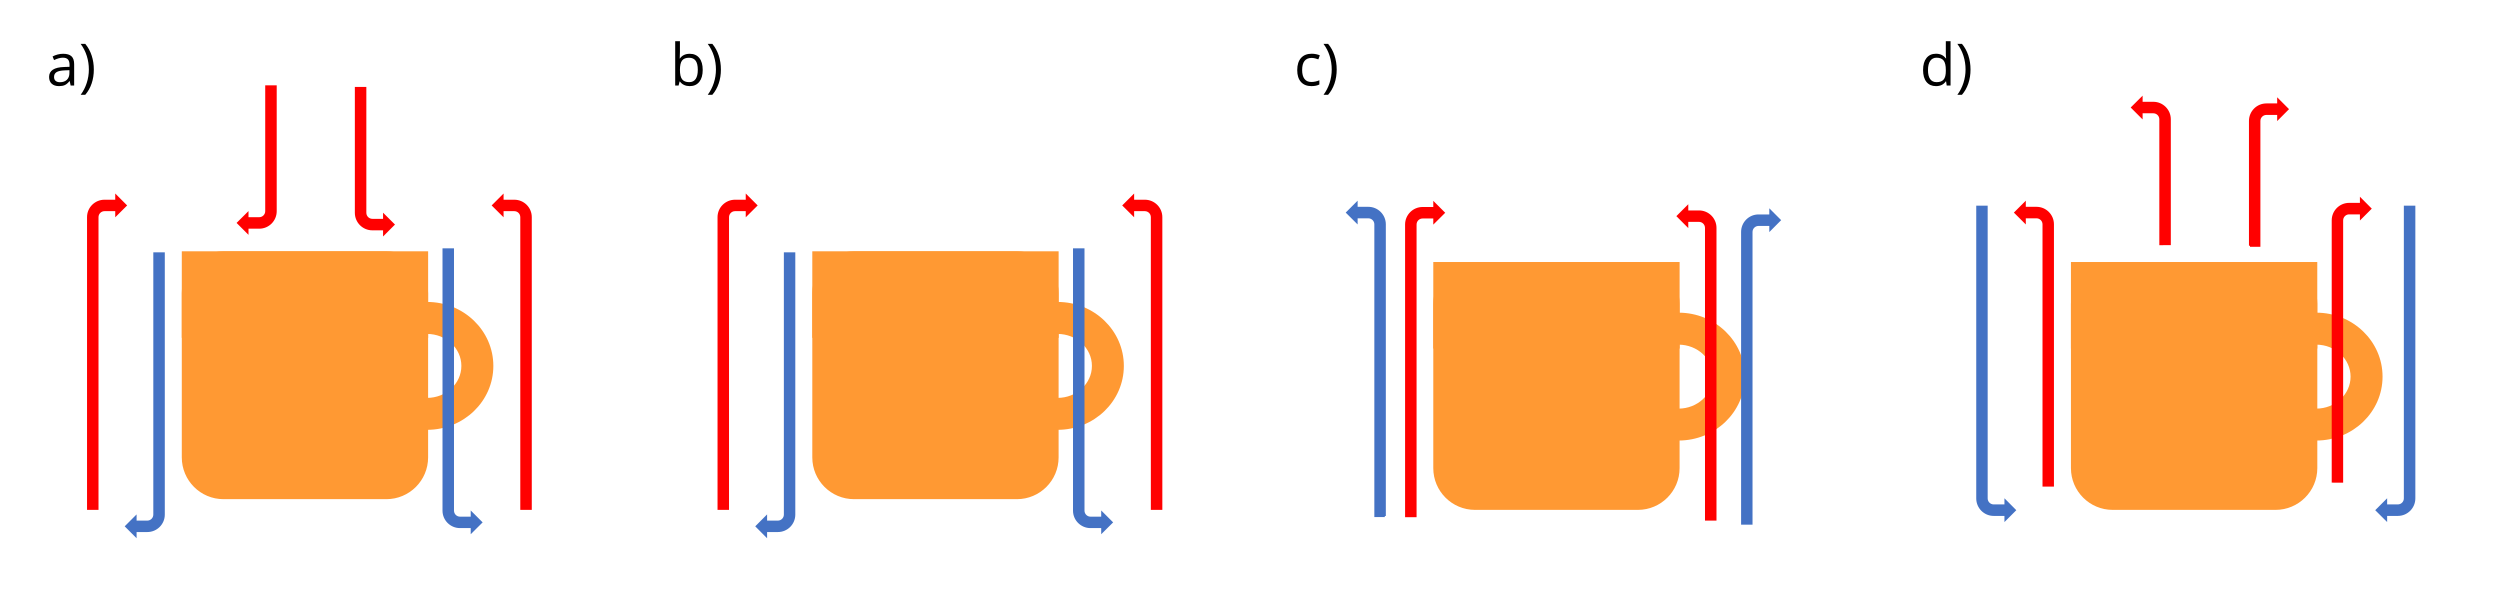 <?xml version="1.0" encoding="utf-8"?>
<!-- Generator: Adobe Illustrator 23.0.1, SVG Export Plug-In . SVG Version: 6.00 Build 0)  -->
<svg xmlns="http://www.w3.org/2000/svg" xmlns:xlink="http://www.w3.org/1999/xlink" version="1.1" x="0px" y="0px" viewBox="0 0 1206.373 284.499" enable-background="new 0 0 1206.373 284.499" xml:space="preserve">
<g id="tlo">
</g>
<g id="rysunek">
	<rect x="-5" fill="#FFFFFF" width="1224.019" height="284.499"/>
	<g>
		<path d="M34.089,41.283l-0.454-2.146h-0.11c-0.752,0.945-1.502,1.584-2.25,1.919s-1.681,0.502-2.8,0.502    c-1.495,0-2.667-0.385-3.515-1.156c-0.849-0.771-1.273-1.866-1.273-3.288c0-3.045,2.436-4.642,7.306-4.789l2.56-0.083v-0.936    c0-1.184-0.255-2.057-0.764-2.622c-0.509-0.564-1.323-0.846-2.442-0.846c-1.257,0-2.679,0.385-4.266,1.156l-0.702-1.748    c0.743-0.404,1.557-0.72,2.442-0.95c0.885-0.229,1.772-0.344,2.663-0.344c1.798,0,3.13,0.399,3.997,1.197    c0.867,0.798,1.3,2.078,1.3,3.839v10.292H34.089z M28.929,39.673c1.422,0,2.539-0.39,3.351-1.169    c0.812-0.78,1.218-1.872,1.218-3.275v-1.362l-2.284,0.096c-1.816,0.064-3.125,0.347-3.928,0.846    c-0.803,0.5-1.204,1.278-1.204,2.333c0,0.826,0.25,1.454,0.75,1.885S28.03,39.673,28.929,39.673z"/>
		<path d="M45.276,33.564c0,2.413-0.355,4.66-1.066,6.742c-0.711,2.083-1.736,3.894-3.075,5.435h-2.202    c1.275-1.725,2.252-3.639,2.931-5.745c0.679-2.105,1.018-4.258,1.018-6.46c0-2.238-0.333-4.417-0.998-6.536    c-0.665-2.119-1.658-4.063-2.979-5.834h2.229c1.349,1.605,2.375,3.47,3.082,5.593C44.923,28.884,45.276,31.151,45.276,33.564z"/>
	</g>
	<g>
		<path d="M332.832,25.955c1.981,0,3.52,0.676,4.617,2.029c1.096,1.354,1.644,3.268,1.644,5.745c0,2.477-0.553,4.401-1.658,5.772    c-1.105,1.371-2.64,2.057-4.603,2.057c-0.981,0-1.878-0.182-2.69-0.544c-0.812-0.362-1.493-0.919-2.043-1.671h-0.165l-0.481,1.94    h-1.637v-21.41h2.284v5.201c0,1.165-0.037,2.211-0.11,3.137h0.11C329.163,26.707,330.741,25.955,332.832,25.955z M332.502,27.868    c-1.56,0-2.683,0.447-3.371,1.341c-0.688,0.895-1.032,2.401-1.032,4.52c0,2.119,0.353,3.635,1.06,4.548s1.839,1.369,3.399,1.369    c1.403,0,2.449-0.511,3.137-1.534s1.032-2.493,1.032-4.41c0-1.963-0.344-3.426-1.032-4.389    C335.007,28.349,333.942,27.868,332.502,27.868z"/>
		<path d="M347.872,33.564c0,2.413-0.355,4.66-1.066,6.742c-0.711,2.083-1.736,3.894-3.075,5.435h-2.202    c1.275-1.725,2.252-3.639,2.931-5.745c0.679-2.105,1.018-4.258,1.018-6.46c0-2.238-0.333-4.417-0.998-6.536    c-0.665-2.119-1.658-4.063-2.979-5.834h2.229c1.349,1.605,2.375,3.47,3.082,5.593C347.519,28.884,347.872,31.151,347.872,33.564z"/>
	</g>
	<g>
		<path d="M632.842,41.558c-2.184,0-3.873-0.672-5.07-2.016c-1.197-1.344-1.795-3.245-1.795-5.703c0-2.522,0.607-4.472,1.822-5.848    c1.216-1.376,2.947-2.064,5.194-2.064c0.725,0,1.449,0.078,2.175,0.234c0.725,0.156,1.293,0.339,1.705,0.55l-0.701,1.94    c-0.505-0.202-1.055-0.369-1.651-0.502c-0.597-0.133-1.124-0.199-1.582-0.199c-3.063,0-4.596,1.954-4.596,5.861    c0,1.853,0.374,3.275,1.121,4.266s1.855,1.486,3.323,1.486c1.256,0,2.545-0.271,3.866-0.812v2.022    C635.644,41.297,634.374,41.558,632.842,41.558z"/>
		<path d="M645.019,33.564c0,2.413-0.355,4.66-1.066,6.742c-0.711,2.083-1.736,3.894-3.076,5.435h-2.201    c1.275-1.725,2.252-3.639,2.932-5.745c0.678-2.105,1.018-4.258,1.018-6.46c0-2.238-0.332-4.417-0.998-6.536    c-0.664-2.119-1.658-4.063-2.979-5.834h2.229c1.35,1.605,2.376,3.47,3.082,5.593C644.666,28.884,645.019,31.151,645.019,33.564z"/>
	</g>
	<g>
		<path d="M939.08,39.261h-0.124c-1.056,1.532-2.633,2.298-4.733,2.298c-1.973,0-3.506-0.674-4.603-2.023    c-1.097-1.348-1.644-3.266-1.644-5.751s0.55-4.417,1.65-5.793c1.102-1.376,2.633-2.064,4.596-2.064    c2.045,0,3.614,0.743,4.706,2.229h0.179l-0.096-1.087l-0.056-1.059v-6.137h2.284v21.41h-1.857L939.08,39.261z M934.512,39.646    c1.56,0,2.689-0.424,3.392-1.273c0.702-0.848,1.053-2.217,1.053-4.107v-0.481c0-2.137-0.355-3.662-1.066-4.575    c-0.711-0.913-1.847-1.369-3.405-1.369c-1.34,0-2.365,0.521-3.075,1.562c-0.712,1.041-1.066,2.511-1.066,4.41    c0,1.927,0.353,3.38,1.06,4.362C932.108,39.155,933.144,39.646,934.512,39.646z"/>
		<path d="M950.872,33.564c0,2.413-0.355,4.66-1.066,6.742c-0.711,2.083-1.735,3.894-3.075,5.435h-2.201    c1.274-1.725,2.252-3.639,2.931-5.745c0.679-2.105,1.019-4.258,1.019-6.46c0-2.238-0.333-4.417-0.998-6.536    c-0.665-2.119-1.658-4.063-2.979-5.834h2.229c1.349,1.605,2.375,3.47,3.082,5.593C950.519,28.884,950.872,31.151,950.872,33.564z"/>
	</g>
	<g>
		<path fill-rule="evenodd" clip-rule="evenodd" fill="#FF9933" d="M999.831,146.602c0-10.86,8.792-19.652,19.652-19.652h78.581    c10.833,0,19.652,8.792,19.652,19.652v79.288c0,10.86-8.819,19.652-19.652,19.652h-78.581c-10.86,0-19.652-8.792-19.652-19.652    V146.602z"/>
		<path fill="none" stroke="#FF9933" stroke-miterlimit="10" d="M999.831,146.602c0-10.86,8.792-19.652,19.652-19.652h78.581    c10.833,0,19.652,8.792,19.652,19.652v79.288c0,10.86-8.819,19.652-19.652,19.652h-78.581c-10.86,0-19.652-8.792-19.652-19.652    V146.602z"/>
		<rect x="999.831" y="126.933" fill-rule="evenodd" clip-rule="evenodd" fill="#FF9933" width="117.868" height="40.763"/>
		<rect x="999.831" y="126.933" fill="none" stroke="#FF9933" stroke-miterlimit="10" width="117.868" height="40.763"/>
		<path fill="#FF9933" d="M1117.716,150.875c17.665,0,31.982,13.827,31.982,30.866s-14.317,30.839-31.982,30.839v-15.406    c9.146,0,16.549-6.914,16.549-15.433c0-8.519-7.403-15.433-16.549-15.433V150.875z"/>
		<path fill-rule="evenodd" clip-rule="evenodd" fill="#FF0000" d="M1125.664,232.395v-126.05c0-4.382,3.538-7.948,7.921-7.948    h5.689v-2.259l4.518,4.546l-4.518,4.518v-2.259h-5.689c-1.878,0-3.402,1.524-3.402,3.402v126.05H1125.664z"/>
		<path fill="none" stroke="#FF0000" stroke-miterlimit="10" d="M1125.664,232.395v-126.05c0-4.382,3.538-7.948,7.921-7.948h5.689    v-2.259l4.518,4.546l-4.518,4.518v-2.259h-5.689c-1.878,0-3.402,1.524-3.402,3.402v126.05H1125.664z"/>
		<path fill-rule="evenodd" clip-rule="evenodd" fill="#FF0000" d="M990.631,234.301V108.25c0-4.382-3.538-7.948-7.921-7.948h-5.661    v-2.259l-4.546,4.546l4.546,4.518v-2.259h5.661c1.878,0,3.402,1.524,3.402,3.402v126.05H990.631z"/>
		<path fill="none" stroke="#FF0000" stroke-miterlimit="10" d="M990.631,234.301V108.25c0-4.382-3.538-7.948-7.921-7.948h-5.661    v-2.259l-4.546,4.546l4.546,4.518v-2.259h5.661c1.878,0,3.402,1.524,3.402,3.402v126.05H990.631z"/>
		<path fill-rule="evenodd" clip-rule="evenodd" fill="#FF0000" d="M1085.734,118.594V58.358c0-4.382,3.538-7.948,7.921-7.948h5.689    v-2.259l4.518,4.518l-4.518,4.546v-2.259h-5.689c-1.878,0-3.402,1.524-3.402,3.402v60.235H1085.734z"/>
		<path fill="none" stroke="#FF0000" stroke-miterlimit="10" d="M1085.734,118.594V58.358c0-4.382,3.538-7.948,7.921-7.948h5.689    v-2.259l4.518,4.518l-4.518,4.546v-2.259h-5.689c-1.878,0-3.402,1.524-3.402,3.402v60.235H1085.734z"/>
		<path fill-rule="evenodd" clip-rule="evenodd" fill="#FF0000" d="M1047.029,117.804V57.569c0-4.382-3.566-7.948-7.948-7.948    h-5.662v-2.259l-4.545,4.518l4.545,4.546v-2.259h5.662c1.878,0,3.402,1.524,3.402,3.402v60.235H1047.029z"/>
		<path fill="none" stroke="#FF0000" stroke-miterlimit="10" d="M1047.029,117.804V57.569c0-4.382-3.566-7.948-7.948-7.948h-5.662    v-2.259l-4.545,4.518l4.545,4.546v-2.259h5.662c1.878,0,3.402,1.524,3.402,3.402v60.235H1047.029z"/>
		<path fill-rule="evenodd" clip-rule="evenodd" fill="#4472C4" d="M954.131,99.758v140.748c0,4.382,3.539,7.948,7.921,7.948h5.689    v2.259l4.518-4.518l-4.518-4.546v2.259h-5.689c-1.878,0-3.402-1.524-3.402-3.402V99.758H954.131z"/>
		<path fill="none" stroke="#4472C4" stroke-miterlimit="10" d="M954.131,99.758v140.748c0,4.382,3.539,7.948,7.921,7.948h5.689    v2.259l4.518-4.518l-4.518-4.546v2.259h-5.689c-1.878,0-3.402-1.524-3.402-3.402V99.758H954.131z"/>
		<path fill-rule="evenodd" clip-rule="evenodd" fill="#4472C4" d="M1165.022,99.758v140.748c0,4.382-3.566,7.948-7.948,7.948    h-5.661v2.259l-4.546-4.518l4.546-4.546v2.259h5.661c1.878,0,3.402-1.524,3.402-3.402V99.758H1165.022z"/>
		<path fill="none" stroke="#4472C4" stroke-miterlimit="10" d="M1165.022,99.758v140.748c0,4.382-3.566,7.948-7.948,7.948h-5.661    v2.259l-4.546-4.518l4.546-4.546v2.259h5.661c1.878,0,3.402-1.524,3.402-3.402V99.758H1165.022z"/>
	</g>
	<g>
		<path fill-rule="evenodd" clip-rule="evenodd" fill="#FF9933" d="M692.13,146.602c0-10.86,8.792-19.652,19.652-19.652h78.581    c10.833,0,19.625,8.792,19.625,19.652v79.288c0,10.86-8.792,19.652-19.625,19.652h-78.581c-10.86,0-19.652-8.792-19.652-19.652    V146.602z"/>
		<path fill="none" stroke="#FF9933" stroke-miterlimit="10" d="M692.13,146.602c0-10.86,8.792-19.652,19.652-19.652h78.581    c10.833,0,19.625,8.792,19.625,19.652v79.288c0,10.86-8.792,19.652-19.625,19.652h-78.581c-10.86,0-19.652-8.792-19.652-19.652    V146.602z"/>
		<rect x="692.13" y="126.933" fill-rule="evenodd" clip-rule="evenodd" fill="#FF9933" width="117.868" height="40.763"/>
		<rect x="692.13" y="126.933" fill="none" stroke="#FF9933" stroke-miterlimit="10" width="117.868" height="40.763"/>
		<path fill="#FF9933" d="M809.987,150.875c17.665,0,31.982,13.827,31.982,30.866s-14.317,30.839-31.982,30.839v-15.406    c9.146,0,16.576-6.914,16.576-15.433c0-8.519-7.431-15.433-16.576-15.433V150.875z"/>
		<path fill-rule="evenodd" clip-rule="evenodd" fill="#4472C4" d="M840.663,252.673V111.925c0-4.382,3.538-7.948,7.921-7.948h5.689    v-2.259l4.518,4.518l-4.518,4.546v-2.259h-5.689c-1.878,0-3.402,1.524-3.402,3.402v140.748H840.663z"/>
		<path fill="none" stroke="#4472C4" stroke-miterlimit="10" d="M840.663,252.673V111.925c0-4.382,3.538-7.948,7.921-7.948h5.689    v-2.259l4.518,4.518l-4.518,4.546v-2.259h-5.689c-1.878,0-3.402,1.524-3.402,3.402v140.748H840.663z"/>
		<path fill-rule="evenodd" clip-rule="evenodd" fill="#4472C4" d="M668.232,248.999V108.25c0-4.382-3.566-7.948-7.948-7.948h-5.662    v-2.259l-4.545,4.546l4.545,4.518v-2.259h5.662c1.878,0,3.402,1.524,3.402,3.402v140.748H668.232z"/>
		<path fill="none" stroke="#4472C4" stroke-miterlimit="10" d="M668.232,248.999V108.25c0-4.382-3.566-7.948-7.948-7.948h-5.662    v-2.259l-4.545,4.546l4.545,4.518v-2.259h5.662c1.878,0,3.402,1.524,3.402,3.402v140.748H668.232z"/>
		<path fill-rule="evenodd" clip-rule="evenodd" fill="#FF0000" d="M678.52,249.08V108.332c0-4.382,3.566-7.948,7.948-7.948h5.661    v-2.259l4.546,4.546l-4.546,4.518v-2.259h-5.661c-1.878,0-3.402,1.524-3.402,3.402V249.08H678.52z"/>
		<path fill="none" stroke="#FF0000" stroke-miterlimit="10" d="M678.52,249.08V108.332c0-4.382,3.566-7.948,7.948-7.948h5.661    v-2.259l4.546,4.546l-4.546,4.518v-2.259h-5.661c-1.878,0-3.402,1.524-3.402,3.402V249.08H678.52z"/>
		<path fill-rule="evenodd" clip-rule="evenodd" fill="#FF0000" d="M827.788,250.714V109.965c0-4.382-3.566-7.921-7.948-7.921    h-5.662v-2.286l-4.545,4.546l4.545,4.546v-2.286h5.662c1.878,0,3.402,1.524,3.402,3.402v140.748H827.788z"/>
		<path fill="none" stroke="#FF0000" stroke-miterlimit="10" d="M827.788,250.714V109.965c0-4.382-3.566-7.921-7.948-7.921h-5.662    v-2.286l-4.545,4.546l4.545,4.546v-2.286h5.662c1.878,0,3.402,1.524,3.402,3.402v140.748H827.788z"/>
	</g>
	<g>
		<path fill-rule="evenodd" clip-rule="evenodd" fill="#FF9933" d="M88.225,141.43c0-10.86,8.792-19.652,19.625-19.652h78.581    c10.86,0,19.652,8.792,19.652,19.652v79.288c0,10.86-8.792,19.652-19.652,19.652H107.85c-10.833,0-19.625-8.792-19.625-19.652    V141.43z"/>
		<path fill="none" stroke="#FF9933" stroke-miterlimit="10" d="M88.225,141.43c0-10.86,8.792-19.652,19.625-19.652h78.581    c10.86,0,19.652,8.792,19.652,19.652v79.288c0,10.86-8.792,19.652-19.652,19.652H107.85c-10.833,0-19.625-8.792-19.625-19.652    V141.43z"/>
		<rect x="88.225" y="121.762" fill-rule="evenodd" clip-rule="evenodd" fill="#FF9933" width="117.868" height="40.763"/>
		<rect x="88.225" y="121.762" fill="none" stroke="#FF9933" stroke-miterlimit="10" width="117.868" height="40.763"/>
		<path fill="#FF9933" d="M206.083,145.704c17.665,0,31.982,13.827,31.982,30.866s-14.317,30.839-31.982,30.839v-15.406    c9.146,0,16.549-6.914,16.549-15.433s-7.404-15.433-16.549-15.433V145.704z"/>
		<path fill-rule="evenodd" clip-rule="evenodd" fill="#4472C4" d="M214.03,120.336v126.077c0,4.382,3.566,7.921,7.948,7.921h5.662    v2.259l4.546-4.518l-4.546-4.546v2.286h-5.662c-1.878,0-3.402-1.524-3.402-3.402V120.336H214.03z"/>
		<path fill="none" stroke="#4472C4" stroke-miterlimit="10" d="M214.03,120.336v126.077c0,4.382,3.566,7.921,7.948,7.921h5.662    v2.259l4.546-4.518l-4.546-4.546v2.286h-5.662c-1.878,0-3.402-1.524-3.402-3.402V120.336H214.03z"/>
		<path fill-rule="evenodd" clip-rule="evenodd" fill="#4472C4" d="M79.025,122.268v126.05c0,4.382-3.566,7.921-7.948,7.921h-5.664    v2.286l-4.537-4.546l4.537-4.546v2.286h5.664c1.878,0,3.402-1.524,3.402-3.402v-126.05H79.025z"/>
		<path fill="none" stroke="#4472C4" stroke-miterlimit="10" d="M79.025,122.268v126.05c0,4.382-3.566,7.921-7.948,7.921h-5.664    v2.286l-4.537-4.546l4.537-4.546v2.286h5.664c1.878,0,3.402-1.524,3.402-3.402v-126.05H79.025z"/>
		<path fill-rule="evenodd" clip-rule="evenodd" fill="#FF0000" d="M42.498,245.542V104.794c0-4.382,3.555-7.921,7.94-7.921h5.67    v-2.286l4.537,4.546l-4.537,4.518v-2.259h-5.67c-1.881,0-3.402,1.524-3.402,3.402v140.748H42.498z"/>
		<path fill="none" stroke="#FF0000" stroke-miterlimit="10" d="M42.498,245.542V104.794c0-4.382,3.555-7.921,7.94-7.921h5.67    v-2.286l4.537,4.546l-4.537,4.518v-2.259h-5.67c-1.881,0-3.402,1.524-3.402,3.402v140.748H42.498z"/>
		<path fill-rule="evenodd" clip-rule="evenodd" fill="#FF0000" d="M256.111,245.542V104.794c0-4.382-3.538-7.921-7.948-7.921    h-5.662v-2.286l-4.546,4.546l4.546,4.518v-2.259h5.662c1.905,0,3.402,1.524,3.402,3.402v140.748H256.111z"/>
		<path fill="none" stroke="#FF0000" stroke-miterlimit="10" d="M256.111,245.542V104.794c0-4.382-3.538-7.921-7.948-7.921h-5.662    v-2.286l-4.546,4.546l4.546,4.518v-2.259h5.662c1.905,0,3.402,1.524,3.402,3.402v140.748H256.111z"/>
		<path fill-rule="evenodd" clip-rule="evenodd" fill="#FF0000" d="M171.732,42.463v60.235c0,4.382,3.538,7.948,7.948,7.948h5.662    v2.259l4.546-4.546l-4.546-4.518v2.259h-5.662c-1.878,0-3.402-1.524-3.402-3.402V42.463H171.732z"/>
		<path fill="none" stroke="#FF0000" stroke-miterlimit="10" d="M171.732,42.463v60.235c0,4.382,3.538,7.948,7.948,7.948h5.662    v2.259l4.546-4.546l-4.546-4.518v2.259h-5.662c-1.878,0-3.402-1.524-3.402-3.402V42.463H171.732z"/>
		<path fill-rule="evenodd" clip-rule="evenodd" fill="#FF0000" d="M133.027,41.673v60.235c0,4.382-3.538,7.948-7.948,7.948h-5.662    v2.259l-4.546-4.546l4.546-4.518v2.259h5.662c1.878,0,3.402-1.524,3.402-3.402V41.673H133.027z"/>
		<path fill="none" stroke="#FF0000" stroke-miterlimit="10" d="M133.027,41.673v60.235c0,4.382-3.538,7.948-7.948,7.948h-5.662    v2.259l-4.546-4.546l4.546-4.518v2.259h5.662c1.878,0,3.402-1.524,3.402-3.402V41.673H133.027z"/>
	</g>
	<g>
		<path fill-rule="evenodd" clip-rule="evenodd" fill="#FF9933" d="M392.472,141.43c0-10.86,8.792-19.652,19.652-19.652h78.581    c10.833,0,19.625,8.792,19.625,19.652v79.288c0,10.86-8.792,19.652-19.625,19.652h-78.581c-10.86,0-19.652-8.792-19.652-19.652    V141.43z"/>
		<path fill="none" stroke="#FF9933" stroke-miterlimit="10" d="M392.472,141.43c0-10.86,8.792-19.652,19.652-19.652h78.581    c10.833,0,19.625,8.792,19.625,19.652v79.288c0,10.86-8.792,19.652-19.625,19.652h-78.581c-10.86,0-19.652-8.792-19.652-19.652    V141.43z"/>
		<rect x="392.472" y="121.762" fill-rule="evenodd" clip-rule="evenodd" fill="#FF9933" width="117.868" height="40.763"/>
		<rect x="392.472" y="121.762" fill="none" stroke="#FF9933" stroke-miterlimit="10" width="117.868" height="40.763"/>
		<path fill="#FF9933" d="M510.329,145.704c17.665,0,31.982,13.827,31.982,30.866s-14.317,30.839-31.982,30.839v-15.406    c9.146,0,16.576-6.914,16.576-15.433s-7.431-15.433-16.576-15.433V145.704z"/>
		<path fill-rule="evenodd" clip-rule="evenodd" fill="#4472C4" d="M518.277,120.336v126.077c0,4.382,3.566,7.921,7.948,7.921h5.661    v2.259l4.546-4.518l-4.546-4.546v2.286h-5.661c-1.878,0-3.402-1.524-3.402-3.402V120.336H518.277z"/>
		<path fill="none" stroke="#4472C4" stroke-miterlimit="10" d="M518.277,120.336v126.077c0,4.382,3.566,7.921,7.948,7.921h5.661    v2.259l4.546-4.518l-4.546-4.546v2.286h-5.661c-1.878,0-3.402-1.524-3.402-3.402V120.336H518.277z"/>
		<path fill-rule="evenodd" clip-rule="evenodd" fill="#4472C4" d="M383.272,122.268v126.05c0,4.382-3.538,7.921-7.921,7.921h-5.689    v2.286l-4.518-4.546l4.518-4.546v2.286h5.689c1.878,0,3.402-1.524,3.402-3.402v-126.05H383.272z"/>
		<path fill="none" stroke="#4472C4" stroke-miterlimit="10" d="M383.272,122.268v126.05c0,4.382-3.538,7.921-7.921,7.921h-5.689    v2.286l-4.518-4.546l4.518-4.546v2.286h5.689c1.878,0,3.402-1.524,3.402-3.402v-126.05H383.272z"/>
		<path fill-rule="evenodd" clip-rule="evenodd" fill="#FF0000" d="M346.745,245.542V104.794c0-4.382,3.566-7.921,7.948-7.921h5.662    v-2.286l4.546,4.546l-4.546,4.518v-2.259h-5.662c-1.878,0-3.402,1.524-3.402,3.402v140.748H346.745z"/>
		<path fill="none" stroke="#FF0000" stroke-miterlimit="10" d="M346.745,245.542V104.794c0-4.382,3.566-7.921,7.948-7.921h5.662    v-2.286l4.546,4.546l-4.546,4.518v-2.259h-5.662c-1.878,0-3.402,1.524-3.402,3.402v140.748H346.745z"/>
		<path fill-rule="evenodd" clip-rule="evenodd" fill="#FF0000" d="M560.385,245.542V104.794c0-4.382-3.566-7.921-7.948-7.921    h-5.661v-2.286l-4.546,4.546l4.546,4.518v-2.259h5.661c1.878,0,3.402,1.524,3.402,3.402v140.748H560.385z"/>
		<path fill="none" stroke="#FF0000" stroke-miterlimit="10" d="M560.385,245.542V104.794c0-4.382-3.566-7.921-7.948-7.921h-5.661    v-2.286l-4.546,4.546l4.546,4.518v-2.259h5.661c1.878,0,3.402,1.524,3.402,3.402v140.748H560.385z"/>
	</g>
</g>
</svg>
